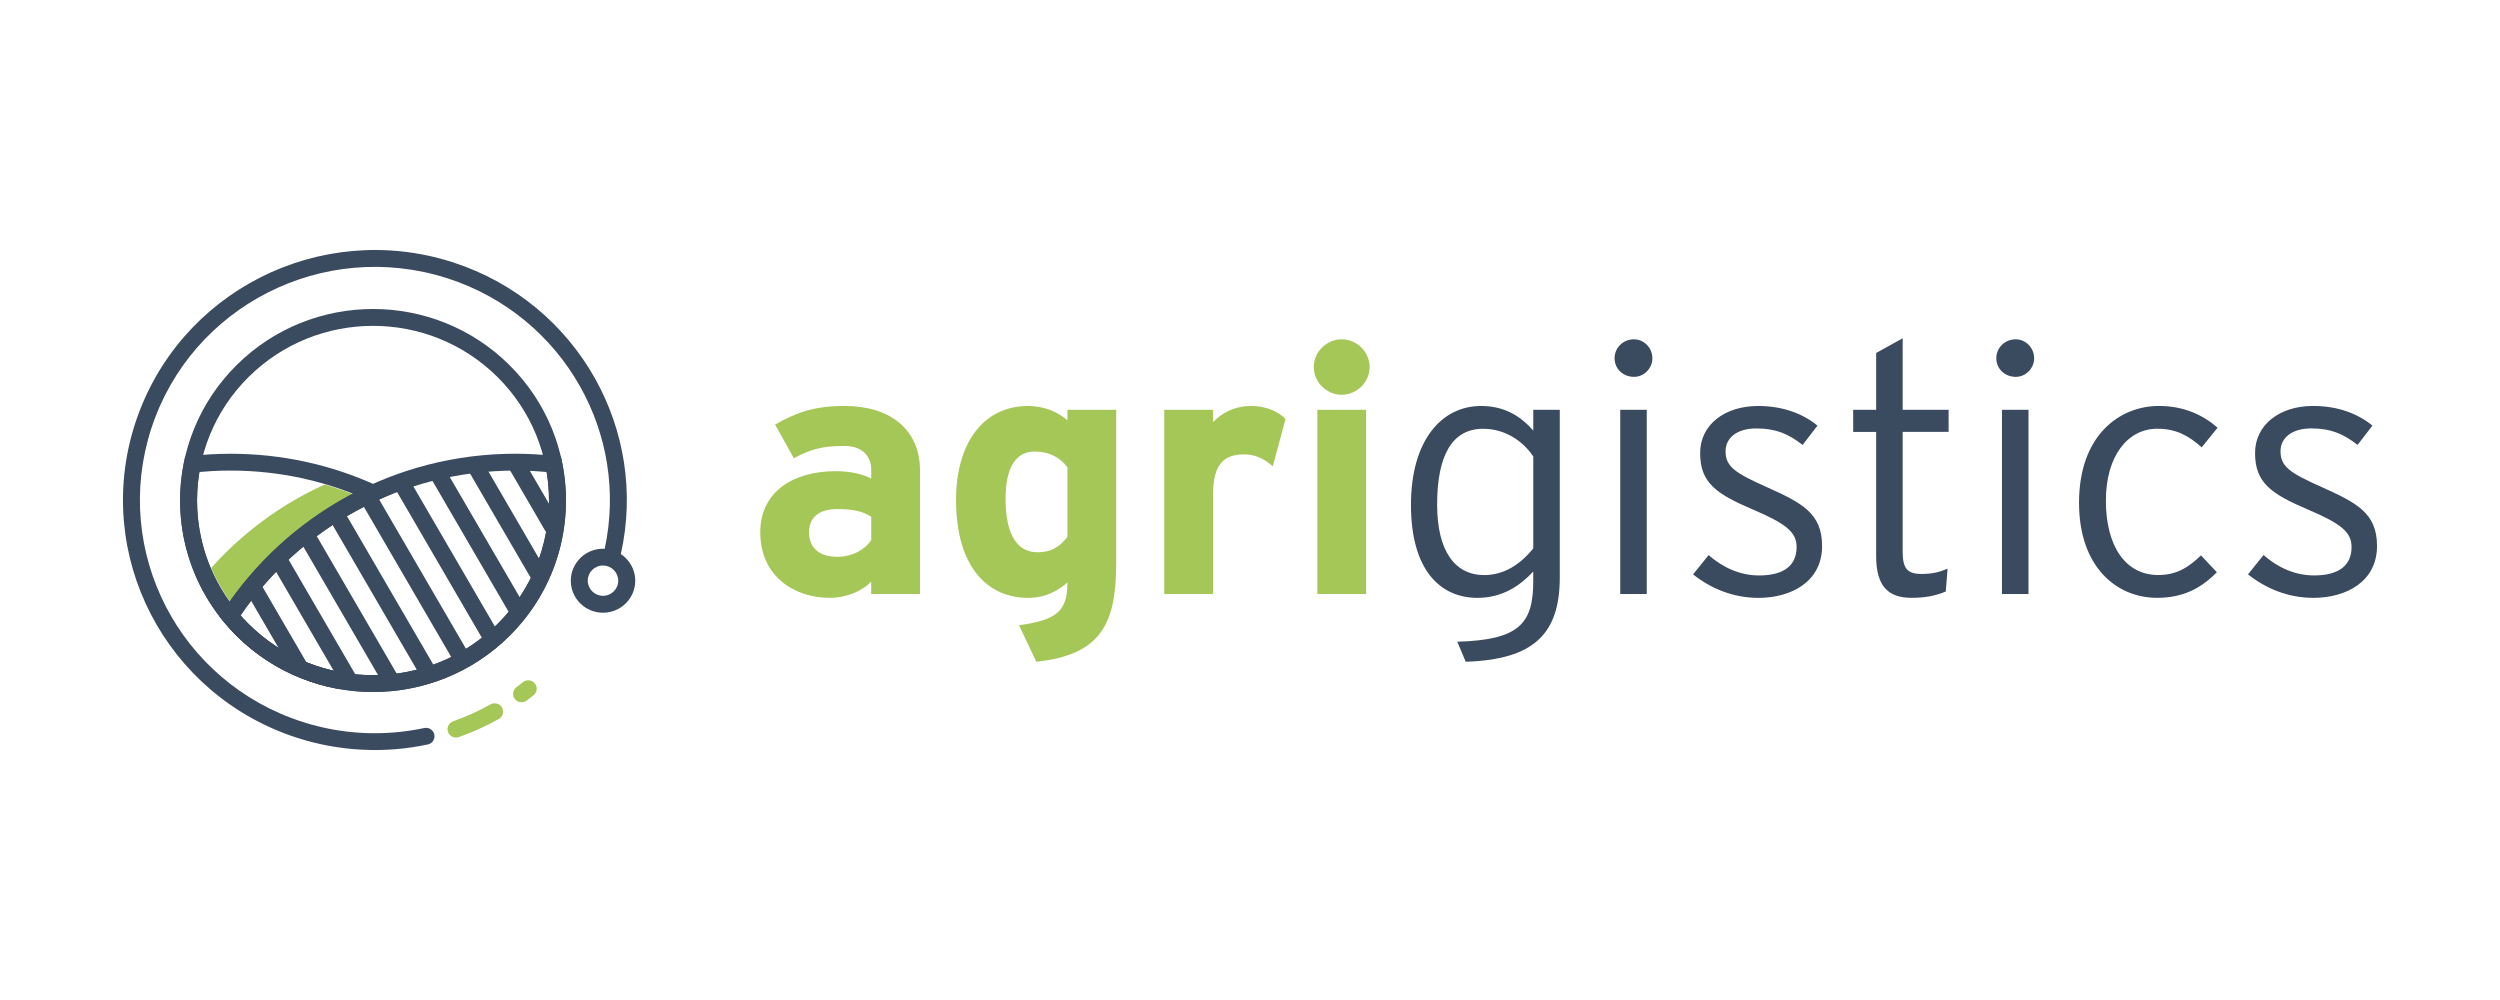 <svg width="160" height="64" viewBox="0 0 160 64" fill="none" xmlns="http://www.w3.org/2000/svg">
<g clip-path="url(#clip0_111_1767)">
<path fill-rule="evenodd" clip-rule="evenodd" d="M23.199 31.881C22.416 31.544 21.608 31.251 20.778 31.009C17.993 32.273 15.523 34.102 13.516 36.348C13.901 37.259 14.414 38.129 15.054 38.932C17.123 35.955 19.924 33.52 23.199 31.881Z" fill="#A5C757"/>
<path d="M12.76 30.209C12.494 31.814 12.582 33.467 13.024 35.043C13.366 36.262 13.921 37.437 14.691 38.507C15.751 37.005 16.991 35.639 18.384 34.441C19.665 33.34 21.071 32.383 22.579 31.591C21.532 31.179 20.441 30.846 19.318 30.603C17.851 30.285 16.325 30.117 14.758 30.117C14.341 30.117 13.942 30.127 13.561 30.149C13.295 30.165 13.028 30.185 12.758 30.209H12.76ZM11.98 35.33C11.457 33.467 11.388 31.503 11.77 29.612L11.847 29.226L12.241 29.182C12.653 29.136 13.072 29.1 13.502 29.076C13.934 29.052 14.353 29.04 14.758 29.04C16.401 29.04 18.003 29.216 19.547 29.552C21.133 29.896 22.657 30.408 24.1 31.069L25.166 31.557L24.1 32.045C22.276 32.881 20.591 33.965 19.092 35.255C17.685 36.464 16.439 37.855 15.392 39.389L15.569 39.585L14.772 40.313L14.727 40.265C14.55 40.071 14.38 39.872 14.217 39.67L14.047 39.465L14.051 39.46C13.081 38.199 12.391 36.795 11.98 35.329V35.33ZM14.969 40.523L14.798 40.343L15.595 39.615L15.751 39.778L15.909 39.938C16.757 40.777 17.701 41.455 18.705 41.969C19.747 42.503 20.855 42.864 21.988 43.055L21.81 44.117C20.567 43.909 19.351 43.512 18.208 42.924C17.102 42.358 16.065 41.616 15.142 40.7L14.967 40.523H14.969Z" fill="#3A4A5F"/>
<path d="M32.606 23.366C35.017 25.758 36.223 28.896 36.223 32.032C36.223 35.168 35.017 38.305 32.606 40.698C30.195 43.091 27.033 44.288 23.874 44.288C20.714 44.288 17.552 43.091 15.142 40.698C12.731 38.305 11.524 35.168 11.524 32.032C11.524 28.896 12.731 25.758 15.142 23.366C17.552 20.973 20.714 19.776 23.874 19.776C27.033 19.776 30.195 20.973 32.606 23.366ZM35.136 32.032C35.136 29.172 34.036 26.311 31.838 24.128C29.639 21.946 26.757 20.855 23.874 20.855C20.99 20.855 18.108 21.946 15.909 24.128C13.711 26.31 12.612 29.17 12.612 32.032C12.612 34.894 13.711 37.754 15.909 39.936C18.108 42.118 20.99 43.209 23.874 43.209C26.757 43.209 29.639 42.118 31.838 39.936C34.036 37.754 35.136 34.894 35.136 32.032Z" fill="#3A4A5F"/>
<path d="M35.978 29.61C36.378 31.59 36.283 33.647 35.695 35.584C35.125 37.458 34.095 39.22 32.608 40.698C30.197 43.091 27.035 44.288 23.875 44.288C20.716 44.288 17.554 43.091 15.143 40.698C15.016 40.571 14.871 40.419 14.71 40.242C14.562 40.08 14.425 39.922 14.3 39.768L14.051 39.465L14.267 39.136C16.293 36.043 19.075 33.482 22.353 31.713C25.518 30.007 29.142 29.038 32.991 29.038C33.401 29.038 33.824 29.05 34.259 29.076C34.685 29.1 35.101 29.136 35.508 29.18L35.902 29.225L35.98 29.61H35.978ZM34.654 35.277C35.155 33.63 35.267 31.893 34.987 30.209C34.723 30.184 34.459 30.165 34.197 30.149C33.812 30.127 33.41 30.117 32.989 30.117C29.322 30.117 25.876 31.038 22.869 32.658C19.867 34.277 17.3 36.596 15.394 39.393L15.511 39.525C15.618 39.643 15.753 39.782 15.91 39.938C18.108 42.12 20.99 43.211 23.874 43.211C26.757 43.211 29.638 42.12 31.838 39.938C33.198 38.588 34.137 36.981 34.654 35.277Z" fill="#3A4A5F"/>
<path d="M16.61 37.23L19.699 42.539L18.762 43.073L15.673 37.764L16.61 37.23Z" fill="#3A4A5F"/>
<path d="M18.255 35.449L22.873 43.387L21.936 43.926L17.316 35.988L18.255 35.449Z" fill="#3A4A5F"/>
<path d="M20.034 33.905L25.568 43.418L24.63 43.952L19.097 34.44L20.034 33.905Z" fill="#3A4A5F"/>
<path d="M21.941 32.578L27.957 42.921L27.02 43.455L21.002 33.112L21.941 32.578Z" fill="#3A4A5F"/>
<path d="M23.971 31.461L30.099 41.996L29.162 42.534L23.034 32.001L23.971 31.461Z" fill="#3A4A5F"/>
<path d="M26.126 30.564L32.009 40.674L31.07 41.213L25.189 31.103L26.126 30.564Z" fill="#3A4A5F"/>
<path d="M28.414 29.891L33.678 38.937L32.739 39.477L27.475 30.43L28.414 29.891Z" fill="#3A4A5F"/>
<path d="M30.844 29.463L35.053 36.699L34.116 37.238L29.905 30L30.844 29.463Z" fill="#3A4A5F"/>
<path d="M33.432 29.31L35.986 33.702L35.049 34.236L32.494 29.845L33.432 29.31Z" fill="#3A4A5F"/>
<path d="M40.048 35.717V35.714C39.952 35.619 39.846 35.534 39.734 35.458C40.618 31.505 39.938 27.534 38.078 24.215C36.16 20.803 32.992 18.081 28.981 16.787L28.943 16.774C24.707 15.421 20.318 15.898 16.646 17.763C12.984 19.625 10.038 22.87 8.666 27.056L8.652 27.092C7.287 31.295 7.765 35.65 9.648 39.297C11.529 42.941 14.812 45.873 19.048 47.23C20.394 47.661 21.787 47.913 23.188 47.981C24.589 48.052 25.998 47.94 27.378 47.646C27.672 47.584 27.858 47.298 27.796 47.009C27.734 46.718 27.445 46.531 27.154 46.594C25.861 46.868 24.545 46.974 23.238 46.909C21.93 46.844 20.634 46.61 19.378 46.207C15.424 44.943 12.364 42.208 10.611 38.81C8.858 35.412 8.409 31.35 9.681 27.429L9.684 27.424C10.958 23.502 13.714 20.465 17.138 18.724C20.562 16.983 24.655 16.54 28.607 17.802H28.612C32.369 19.008 35.339 21.549 37.132 24.744C38.852 27.806 39.487 31.468 38.701 35.123C38.666 35.123 38.63 35.119 38.594 35.119C38.024 35.119 37.508 35.347 37.135 35.719V35.722C36.763 36.092 36.531 36.602 36.531 37.168C36.531 37.733 36.763 38.245 37.135 38.615C37.508 38.985 38.024 39.214 38.594 39.214C39.163 39.214 39.677 38.986 40.05 38.615C40.423 38.245 40.656 37.733 40.656 37.168C40.656 36.602 40.425 36.092 40.05 35.722L40.048 35.717ZM39.28 37.847C39.104 38.022 38.861 38.132 38.592 38.132C38.323 38.132 38.078 38.024 37.902 37.847C37.725 37.673 37.615 37.43 37.615 37.163C37.615 36.895 37.722 36.652 37.9 36.477C38.076 36.303 38.321 36.193 38.59 36.193C38.859 36.193 39.104 36.301 39.28 36.477C39.456 36.654 39.567 36.894 39.567 37.163C39.567 37.431 39.458 37.673 39.28 37.847Z" fill="#3A4A5F"/>
<path d="M31.388 45.081C31.648 44.933 31.978 45.024 32.127 45.283C32.275 45.541 32.183 45.869 31.923 46.016C31.517 46.244 31.098 46.456 30.668 46.65C30.235 46.846 29.8 47.021 29.365 47.174C29.082 47.273 28.773 47.126 28.673 46.845C28.573 46.564 28.722 46.257 29.005 46.158C29.424 46.011 29.83 45.85 30.22 45.673C30.615 45.495 31.005 45.297 31.39 45.081H31.388Z" fill="#A5C757"/>
<path d="M33.467 43.661C33.698 43.474 34.04 43.508 34.228 43.738C34.416 43.967 34.382 44.307 34.151 44.493L33.931 44.666L33.707 44.837C33.469 45.017 33.127 44.969 32.948 44.733C32.767 44.497 32.815 44.158 33.053 43.979L33.26 43.822H33.262L33.465 43.661H33.467Z" fill="#A5C757"/>
<path d="M99.826 36.961V26.229H98.13V27.555C97.293 26.613 96.275 25.983 94.782 25.983C92.294 25.983 90.302 28.139 90.302 32.315C90.302 36.49 92.18 38.263 94.554 38.263C96.161 38.263 97.291 37.477 98.128 36.579V37.185C98.128 39.924 97.224 40.957 93.265 41.07L93.807 42.351C98.22 42.216 99.825 40.51 99.825 36.963L99.826 36.961ZM98.13 35.098C97.293 36.13 96.252 36.805 94.986 36.805C93.108 36.805 91.976 35.255 91.976 32.292C91.976 29.125 92.95 27.442 94.918 27.442C96.322 27.442 97.474 28.228 98.13 29.216V35.098ZM105.753 22.929C105.753 22.256 105.211 21.716 104.577 21.716C103.875 21.716 103.333 22.256 103.333 22.929C103.333 23.602 103.877 24.119 104.577 24.119C105.211 24.119 105.753 23.58 105.753 22.929ZM105.392 38.016V26.229H103.695V38.016H105.392ZM116.612 34.94C116.612 32.83 115.299 32.179 113.061 31.169C111.047 30.271 110.436 29.865 110.436 28.879C110.436 28.026 111.161 27.42 112.403 27.42C113.646 27.42 114.44 27.755 115.368 28.475L116.317 27.24C115.413 26.498 114.146 25.983 112.517 25.983C110.369 25.983 108.809 27.195 108.809 28.992C108.809 30.878 109.803 31.597 112.179 32.607C114.283 33.505 114.983 34.044 114.983 35.01C114.983 36.154 114.214 36.829 112.585 36.829C111.409 36.829 110.3 36.358 109.351 35.526L108.357 36.761C109.487 37.658 110.912 38.264 112.541 38.264C114.6 38.264 116.614 37.256 116.614 34.942L116.612 34.94ZM124.711 27.644V26.229H121.771V21.65L120.074 22.591V26.228H118.604V27.642H120.074V35.589C120.074 37.543 120.866 38.261 122.337 38.261C123.241 38.261 123.874 38.126 124.53 37.857L124.644 36.398C124.102 36.622 123.65 36.733 122.97 36.733C122.066 36.733 121.771 36.375 121.771 35.319V27.641H124.711V27.644ZM130.185 22.929C130.185 22.256 129.642 21.716 129.008 21.716C128.306 21.716 127.764 22.256 127.764 22.929C127.764 23.602 128.306 24.119 129.008 24.119C129.642 24.119 130.185 23.58 130.185 22.929ZM129.823 38.016V26.229H128.126V38.016H129.823ZM141.927 27.373C140.998 26.565 139.777 25.981 138.172 25.981C135.683 25.981 133.058 27.822 133.058 32.178C133.058 36.286 135.457 38.261 138.058 38.261C139.732 38.261 140.886 37.632 141.88 36.622L140.862 35.545C140.048 36.331 139.28 36.802 138.127 36.802C136.021 36.802 134.777 34.938 134.777 32.042C134.777 29.146 136.203 27.439 138.058 27.439C139.257 27.439 140.048 27.865 140.909 28.629L141.927 27.372V27.373ZM152.129 34.938C152.129 32.828 150.816 32.178 148.578 31.167C146.564 30.27 145.953 29.864 145.953 28.877C145.953 28.024 146.678 27.418 147.92 27.418C149.163 27.418 149.957 27.754 150.885 28.473L151.834 27.238C150.93 26.497 149.663 25.981 148.034 25.981C145.886 25.981 144.324 27.194 144.324 28.99C144.324 30.876 145.32 31.595 147.696 32.606C149.8 33.503 150.5 34.043 150.5 35.009C150.5 36.153 149.731 36.828 148.101 36.828C146.926 36.828 145.817 36.356 144.867 35.524L143.872 36.759C145.004 37.656 146.428 38.263 148.057 38.263C150.115 38.263 152.129 37.254 152.129 34.94V34.938Z" fill="#3A4A5F"/>
<path d="M58.881 38.016V30.112C58.881 27.462 56.936 25.981 54.062 25.981C52.14 25.981 50.986 26.385 49.607 27.171L50.806 29.327C51.892 28.743 52.639 28.541 54.062 28.541C55.194 28.541 55.759 29.214 55.759 30.045V30.627C55.262 30.381 54.561 30.156 53.474 30.156C50.784 30.156 48.656 31.46 48.656 34.063C48.656 36.914 50.872 38.261 53.089 38.261C54.197 38.261 55.193 37.812 55.757 37.228V38.014H58.879L58.881 38.016ZM55.759 34.558C55.42 35.118 54.606 35.635 53.588 35.635C52.252 35.635 51.778 34.894 51.778 34.063C51.778 33.121 52.411 32.581 53.588 32.581C54.696 32.581 55.217 32.739 55.759 33.076V34.558ZM71.437 36.017V26.229H68.315V26.904C67.749 26.387 66.845 25.982 65.804 25.982C62.864 25.982 61.188 28.452 61.188 31.977C61.188 36.378 63.269 38.264 65.804 38.264C66.934 38.264 67.727 37.793 68.315 37.278C68.315 39.096 67.658 39.681 65.216 40.016L66.324 42.352C70.486 41.904 71.437 39.905 71.437 36.02V36.017ZM68.315 34.356C67.863 34.94 67.364 35.344 66.393 35.344C65.171 35.344 64.356 34.334 64.356 31.908C64.356 29.933 65.014 28.899 66.211 28.899C67.116 28.899 67.839 29.257 68.315 29.91V34.354V34.356ZM82.273 26.813C81.865 26.387 81.096 25.982 80.078 25.982C78.97 25.982 78.177 26.453 77.634 27.015V26.229H74.512V38.016H77.634V31.639C77.634 29.596 78.426 29.081 79.648 29.081C80.348 29.081 80.959 29.394 81.458 29.845L82.273 26.813ZM87.657 23.49C87.657 22.524 86.842 21.716 85.869 21.716C84.896 21.716 84.081 22.524 84.081 23.49C84.081 24.456 84.896 25.265 85.869 25.265C86.842 25.265 87.657 24.456 87.657 23.49ZM87.431 38.017V26.229H84.309V38.016H87.431V38.017Z" fill="#A5C757"/>
</g>
<defs>
<clipPath id="clip0_111_1767">
<rect width="144.259" height="32.002" fill="white" transform="translate(7.87 16)"/>
</clipPath>
</defs>
</svg>
